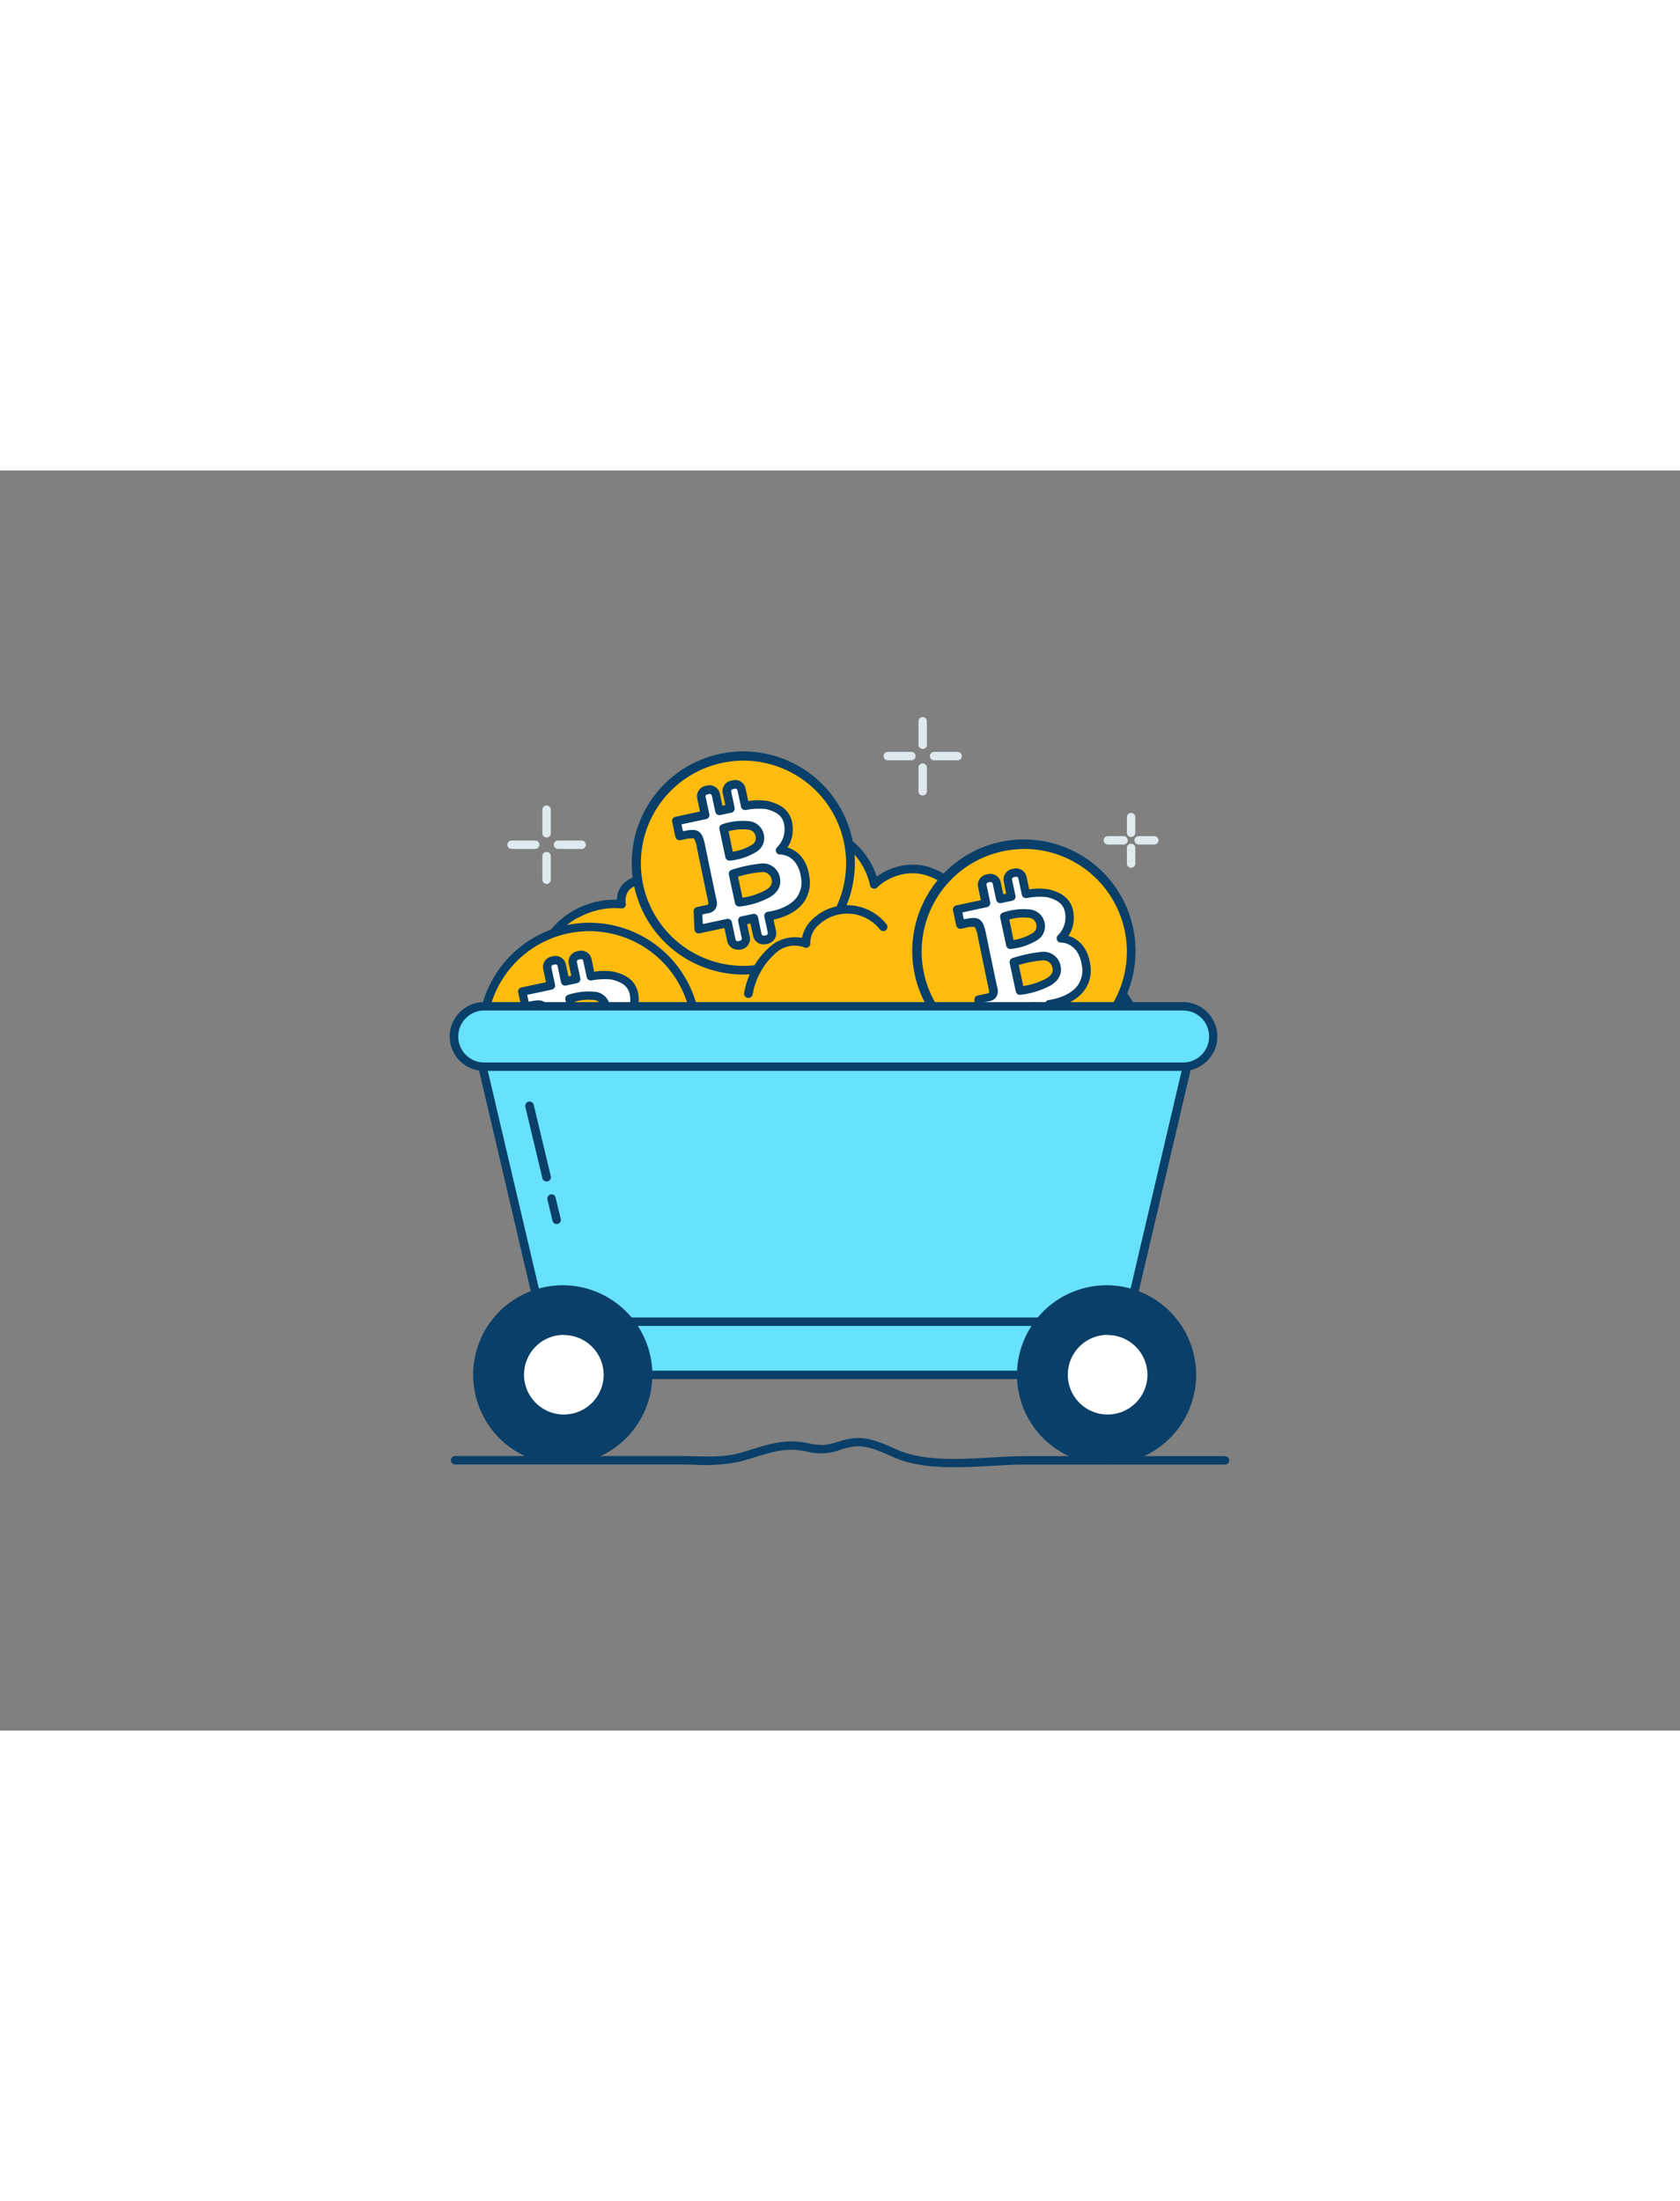 <svg xmlns="http://www.w3.org/2000/svg" viewBox="0 0 400 300" data-imageid="bitcoin-5d" imageName="Bitcoin" class="illustrations_image" style="width: 229px;"><rect x="0" y="0" width="400" height="300" fill="#808080" stroke="none"/><g id="_206_bitcoin_outline" data-name="#206_bitcoin_outline"><path d="M137.21,105.53a18.74,18.74,0,0,1,10.77-2.3c-.82-6,5.87-6.39,10-6.26.4,0,5.94.88,6,.59.75-4.43,2.48-8.89,5.87-11.83,3.85-3.35,8.09-2.85,12.74-2.23,4.82.64,10.23,1,14.85,2.65a17.06,17.06,0,0,1,10.79,12.32,13.33,13.33,0,0,1,9.67-3.66c5.37.23,9.87,4.35,13.54,7.92a25.2,25.2,0,0,1,7.44,14.63c6.08-3.78,14.23-3.37,20.46.15s10.61,9.79,12.85,16.58a20.89,20.89,0,0,1,1.09,10.25c-1,5.43-5.09,9.9-9.89,12.62s-10.3,3.93-15.72,5c-31.61,6-64.72,7.29-95.63-1.68-9.83-2.85-21.31-8.19-24.9-18.61a31.12,31.12,0,0,1-1.08-15.41A75.19,75.19,0,0,1,128.67,116a18.62,18.62,0,0,1,5.45-8.3A17.9,17.9,0,0,1,137.21,105.53Z" fill="#ffbc0e"/><path d="M200.33,167.7a173.9,173.9,0,0,1-48.56-6.49c-14-4.05-22.57-10.52-25.58-19.24a32.26,32.26,0,0,1-1.12-15.91,77.66,77.66,0,0,1,2.65-10.37,19.19,19.19,0,0,1,9-11h0a19.87,19.87,0,0,1,10.19-2.5,5.36,5.36,0,0,1,1.35-3.64C150.49,96,154.91,95.88,158,96a13.32,13.32,0,0,1,1.38.17c.9.12,2.74.37,3.73.46,1-5,3.06-9,6.05-11.63,4.25-3.69,9-3.07,13.53-2.46,1,.13,1.95.25,2.94.36a57,57,0,0,1,12.11,2.33,18.14,18.14,0,0,1,11,11.48,14.49,14.49,0,0,1,9.15-2.87c5.58.24,10.07,4.18,14.2,8.2a26.34,26.34,0,0,1,7.5,13.77c6-3.07,13.76-2.78,20.19.86,6.07,3.43,10.79,9.52,13.31,17.14a21.5,21.5,0,0,1,1.12,10.74c-1,5.27-4.75,10.12-10.38,13.31-5,2.81-10.63,4-16,5.08A253.42,253.42,0,0,1,200.33,167.7ZM137.7,106.41a17.14,17.14,0,0,0-2.92,2,17.57,17.57,0,0,0-5.16,7.85A75.51,75.51,0,0,0,127,126.4a30.26,30.26,0,0,0,1,14.91c2.79,8.08,10.95,14.12,24.24,18,27.38,7.94,59.39,8.5,95.16,1.66,5.23-1,10.72-2.2,15.42-4.86,5.11-2.89,8.54-7.24,9.4-11.93a19.7,19.7,0,0,0-1.06-9.75c-2.36-7.15-6.76-12.84-12.4-16-6.27-3.55-13.9-3.61-19.43-.17a1,1,0,0,1-.95.05,1,1,0,0,1-.57-.77,24.06,24.06,0,0,0-7.15-14c-3.85-3.75-8-7.43-12.88-7.64a12.4,12.4,0,0,0-8.94,3.38,1,1,0,0,1-1,.24,1,1,0,0,1-.69-.75A16.05,16.05,0,0,0,197.1,87.09a54.81,54.81,0,0,0-11.67-2.23l-3-.37c-4.31-.57-8.39-1.11-12,2s-4.95,7.81-5.53,11.25c-.2,1.16-.84,1.08-5.83.39L158,98c-1.55,0-6.33-.18-8.21,1.9a3.81,3.81,0,0,0-.77,3.23,1,1,0,0,1-.26.83,1,1,0,0,1-.82.3,17.78,17.78,0,0,0-10.19,2.19Z" fill="#093f68"/><circle cx="140.33" cy="134.12" r="25.43" fill="#ffbc0e"/><path d="M140.33,160.56a26.44,26.44,0,1,1,25.85-32h0A26.47,26.47,0,0,1,145.86,160,26.2,26.2,0,0,1,140.33,160.56Zm0-50.88A24.44,24.44,0,1,0,164.22,129h0A24.47,24.47,0,0,0,140.34,109.68Z" fill="#093f68"/><path d="M139.85,116.53l.83,3.88a18,18,0,0,1,5.2-.2c3.26.79,5.41,2.4,5.18,6.37A7.59,7.59,0,0,1,149,131s5.12-.22,6,6.43c1.13,8.22-8.77,9.23-8.77,9.23l.8,3.77a1.51,1.51,0,0,1-1.17,1.81l-.45.1a1.53,1.53,0,0,1-1.81-1.17l-.85-4-2.76.59.85,3.95a1.52,1.52,0,0,1-1.18,1.81l-.44.1a1.52,1.52,0,0,1-1.81-1.17l-.89-4.13-6.9,1.48-.19-4.32c.76-.16,1.45-.33,2.15-.45,1.18-.21,1.52-.87,1.27-2-.87-4.07-1.7-8.15-2.54-12.22,0-.16-.07-.33-.11-.5-.71-3.39-1-3.56-4.31-2.85l-.82.18-.77-3.6,6.84-1.46-.87-4.08a1.53,1.53,0,0,1,1.17-1.81l.45-.1a1.52,1.52,0,0,1,1.81,1.18l.83,3.84,2.64-.56-.82-3.8a1.53,1.53,0,0,1,1.18-1.81l.47-.1A1.53,1.53,0,0,1,139.85,116.53Zm-2,20.09,1.45,6.8a18.81,18.81,0,0,0,6.78-2.09c1.57-.92,2.21-2.16,1.93-3.53a3.16,3.16,0,0,0-3.3-2.63A33.4,33.4,0,0,0,137.87,136.62ZM137,132.5a13.74,13.74,0,0,0,5.83-1.93,2.84,2.84,0,0,0,1.36-3,2.94,2.94,0,0,0-2.61-2.43,14.39,14.39,0,0,0-6,.69Z" fill="#fff"/><path d="M138.94,154.67a2.52,2.52,0,0,1-2.47-2l-.67-3.15-5.93,1.27a1,1,0,0,1-1.21-.93l-.19-4.32a1,1,0,0,1,.79-1l.69-.16c.51-.11,1-.22,1.49-.31a.83.83,0,0,0,.49-.18s.09-.14,0-.63c-.64-3-1.25-5.94-1.86-8.9l-.8-3.82a6.36,6.36,0,0,0-.74-2.34,6.28,6.28,0,0,0-2.38.26l-.82.17a1,1,0,0,1-1.18-.76l-.77-3.6a1,1,0,0,1,.76-1.19l5.87-1.25-.67-3.1a2.53,2.53,0,0,1,1.94-3l.45-.1a2.53,2.53,0,0,1,3,1.95l.62,2.86.68-.14-.6-2.82a2.52,2.52,0,0,1,1.94-3l.47-.11a2.53,2.53,0,0,1,3,1.95l.63,3a15.08,15.08,0,0,1,4.65,0c2.7.65,6.26,2.13,5.95,7.4a7.62,7.62,0,0,1-1.25,3.65c1.86.57,4.56,2.22,5.22,7a8,8,0,0,1-1.54,6.29c-2,2.55-5.31,3.53-7,3.88l.59,2.75a2.53,2.53,0,0,1-1.94,3l-.45.1a2.53,2.53,0,0,1-3-1.94l-.64-3-.8.17.63,3a2.52,2.52,0,0,1-1.94,3l-.44.1A2.44,2.44,0,0,1,138.94,154.67Zm-2.38-7.33a1,1,0,0,1,.55.16,1,1,0,0,1,.43.64l.88,4.12a.54.54,0,0,0,.63.4l.44-.09a.54.54,0,0,0,.34-.23.56.56,0,0,0,.07-.4l-.85-3.95a1,1,0,0,1,.14-.75,1.05,1.05,0,0,1,.63-.44l2.76-.59a1,1,0,0,1,1.19.77l.85,4a.52.52,0,0,0,.62.4l.45-.1a.52.52,0,0,0,.41-.62l-.81-3.77a1,1,0,0,1,.87-1.21c.05,0,4.56-.5,6.77-3.31a6.14,6.14,0,0,0,1.12-4.78c-.78-5.62-4.83-5.57-5-5.57a1,1,0,0,1-1-.64,1,1,0,0,1,.27-1.12,6.08,6.08,0,0,0,1.73-3.72c.18-3-1.06-4.53-4.42-5.34a16.18,16.18,0,0,0-4.78.21,1,1,0,0,1-1.15-.77l-.84-3.89h0a.57.57,0,0,0-.22-.33.56.56,0,0,0-.4-.07l-.48.1a.53.53,0,0,0-.4.63l.81,3.79a1,1,0,0,1-.14.75,1,1,0,0,1-.63.43l-2.63.57a1,1,0,0,1-1.19-.77l-.82-3.85a.55.55,0,0,0-.23-.33.56.56,0,0,0-.4-.07l-.45.1a.52.52,0,0,0-.4.62l.87,4.08a1,1,0,0,1-.77,1.19l-5.86,1.25.35,1.64c1.72-.36,2.84-.53,3.73.05s1.23,1.77,1.61,3.61l.79,3.82c.62,3,1.23,5.93,1.86,8.89a2.73,2.73,0,0,1-.28,2.17,2.59,2.59,0,0,1-1.8,1l-1.29.27.11,2.3,5.75-1.23A.69.69,0,0,1,136.56,147.34Zm2.76-2.92a1,1,0,0,1-1-.79l-1.45-6.8a1,1,0,0,1,.67-1.16,33.88,33.88,0,0,1,7.17-1.5A4.07,4.07,0,0,1,149,137.6c.37,1.83-.48,3.46-2.4,4.6a20.19,20.19,0,0,1-7.13,2.21Zm-.28-7.11,1.06,5a16,16,0,0,0,5.49-1.8c1.75-1,1.53-2.12,1.46-2.48a2.16,2.16,0,0,0-2.31-1.82h0A28,28,0,0,0,139,137.31Zm-2-3.81a1,1,0,0,1-1-.79L134.6,126a1,1,0,0,1,.72-1.18,15.35,15.35,0,0,1,6.44-.7,3.92,3.92,0,0,1,3.43,3.23,3.83,3.83,0,0,1-1.79,4.07,14.9,14.9,0,0,1-6.24,2.08Zm-.26-7,1,4.86a12.08,12.08,0,0,0,4.51-1.63,1.84,1.84,0,0,0,.91-2.05,1.92,1.92,0,0,0-1.78-1.61A11.51,11.51,0,0,0,136.76,126.51Z" fill="#093f68"/><polygon points="265.39 215.31 132.09 215.31 113.43 135.74 284.06 135.74 265.39 215.31" fill="#68e1fd" class="target-color"/><path d="M265.39,216.31H132.09a1,1,0,0,1-1-.77L112.46,136a1,1,0,0,1,1-1.23H284.06a1,1,0,0,1,1,1.23l-18.66,79.57A1,1,0,0,1,265.39,216.31Zm-132.5-2H264.6l18.19-77.57H114.69Z" fill="#093f68"/><path d="M268,203.66H134.25a1,1,0,0,1,0-2H268a1,1,0,0,1,0,2Z" fill="#093f68"/><circle cx="243.87" cy="114.54" r="25.43" fill="#ffbc0e"/><path d="M243.81,141a26.58,26.58,0,1,1,5.59-.6A26.57,26.57,0,0,1,243.81,141Zm.06-50.88a24.87,24.87,0,0,0-5.11.54,24.43,24.43,0,1,0,29,18.78h0A24.47,24.47,0,0,0,243.87,90.1Z" fill="#093f68"/><path d="M243.39,96.94l.83,3.88a17.93,17.93,0,0,1,5.19-.2c3.26.79,5.42,2.4,5.18,6.37a7.46,7.46,0,0,1-2.06,4.42s5.13-.21,6,6.44c1.14,8.22-8.77,9.23-8.77,9.23l.81,3.77a1.53,1.53,0,0,1-1.17,1.81l-.45.09a1.52,1.52,0,0,1-1.82-1.17l-.85-4-2.75.59.84,4a1.53,1.53,0,0,1-1.17,1.81l-.45.1a1.53,1.53,0,0,1-1.81-1.18l-.88-4.12-6.9,1.48-.2-4.32c.76-.16,1.45-.33,2.15-.46,1.18-.2,1.52-.87,1.28-2-.87-4.06-1.7-8.14-2.55-12.21,0-.17-.07-.33-.1-.5-.71-3.4-1-3.57-4.32-2.85l-.81.17-.77-3.59,6.84-1.47-.87-4.07A1.53,1.53,0,0,1,235,97.11l.45-.09a1.53,1.53,0,0,1,1.81,1.17l.82,3.85,2.64-.57-.81-3.79a1.53,1.53,0,0,1,1.17-1.81l.48-.1A1.53,1.53,0,0,1,243.39,96.94Zm-2,20.1,1.46,6.8a18.93,18.93,0,0,0,6.78-2.09c1.57-.93,2.2-2.16,1.93-3.54a3.15,3.15,0,0,0-3.3-2.62A32.7,32.7,0,0,0,241.4,117Zm-.85-4.12a14.07,14.07,0,0,0,5.84-1.93,2.84,2.84,0,0,0,1.35-3.06,2.92,2.92,0,0,0-2.61-2.42,14.18,14.18,0,0,0-6,.69Z" fill="#fff"/><path d="M242.47,135.09a2.52,2.52,0,0,1-1.37-.41,2.5,2.5,0,0,1-1.09-1.59l-.68-3.14-5.92,1.27a1,1,0,0,1-.83-.19,1,1,0,0,1-.38-.75L232,126a1,1,0,0,1,.79-1l.68-.15c.51-.11,1-.22,1.5-.31.32-.06.46-.14.49-.19s.09-.14,0-.63q-.93-4.38-1.83-8.78l-.82-3.94a6.69,6.69,0,0,0-.74-2.33,6.35,6.35,0,0,0-2.39.26l-.81.17a1,1,0,0,1-1.19-.77l-.77-3.59a1,1,0,0,1,.77-1.19l5.86-1.25-.66-3.11a2.52,2.52,0,0,1,1.94-3l.45-.1a2.53,2.53,0,0,1,3,1.94l.61,2.87.69-.15L239,97.89a2.53,2.53,0,0,1,1.94-3l.48-.1a2.54,2.54,0,0,1,3,1.94h0l.63,3a14.77,14.77,0,0,1,4.65,0c2.7.65,6.25,2.13,5.94,7.4a7.5,7.5,0,0,1-1.25,3.66c1.87.57,4.57,2.22,5.22,7A8,8,0,0,1,258,124c-2,2.55-5.32,3.54-7,3.89l.59,2.75a2.51,2.51,0,0,1-1.94,3l-.45.1a2.52,2.52,0,0,1-3-1.94l-.64-3-.81.18.64,3a2.53,2.53,0,0,1-1.94,3L243,135A2.33,2.33,0,0,1,242.47,135.09Zm-2.37-7.33a1,1,0,0,1,1,.79l.88,4.12a.49.49,0,0,0,.23.33.5.5,0,0,0,.39.08l.45-.1a.53.53,0,0,0,.41-.62l-.85-4a1,1,0,0,1,.77-1.19l2.76-.59a1,1,0,0,1,1.18.77l.85,4a.49.49,0,0,0,.23.33.56.56,0,0,0,.4.08l.45-.1a.52.52,0,0,0,.33-.23.5.5,0,0,0,.07-.39l-.8-3.78a1,1,0,0,1,.16-.79,1,1,0,0,1,.71-.41c.05,0,4.56-.51,6.76-3.32a6.07,6.07,0,0,0,1.12-4.77c-.77-5.63-4.84-5.58-5-5.58h0a1,1,0,0,1-.94-.62,1,1,0,0,1,.26-1.13,6.12,6.12,0,0,0,1.74-3.73c.17-3-1.06-4.52-4.42-5.34a16.6,16.6,0,0,0-4.79.22,1,1,0,0,1-1.15-.78l-.83-3.88a.52.52,0,0,0-.62-.4l-.48.1a.52.52,0,0,0-.4.62l.81,3.79a1,1,0,0,1-.14.76,1,1,0,0,1-.63.43l-2.64.56a1,1,0,0,1-1.18-.76l-.83-3.85a.52.52,0,0,0-.23-.33.48.48,0,0,0-.39-.07l-.45.09a.53.53,0,0,0-.4.63l.87,4.07a1,1,0,0,1-.77,1.19l-5.86,1.26.35,1.64c1.72-.37,2.84-.53,3.73.05s1.22,1.76,1.61,3.61l.81,3.94c.61,2.92,1.21,5.84,1.84,8.76a2.67,2.67,0,0,1-.29,2.17,2.54,2.54,0,0,1-1.8,1c-.42.07-.84.17-1.28.26l.1,2.3,5.75-1.23Zm2.76-2.92a1,1,0,0,1-1-.8l-1.46-6.79a1,1,0,0,1,.68-1.17,33.28,33.28,0,0,1,7.16-1.49,4.11,4.11,0,0,1,4.29,3.43c.37,1.83-.49,3.46-2.4,4.59a19.85,19.85,0,0,1-7.13,2.21Zm-.29-7.11,1.06,5a16.54,16.54,0,0,0,5.5-1.8c1.75-1,1.53-2.12,1.46-2.48a2.16,2.16,0,0,0-2.31-1.82h0A27,27,0,0,0,242.57,117.73Zm-2-3.81a1,1,0,0,1-1-.8l-1.44-6.72a1,1,0,0,1,.72-1.17,15.14,15.14,0,0,1,6.43-.71,3.94,3.94,0,0,1,3.44,3.24,3.84,3.84,0,0,1-1.79,4.07,14.89,14.89,0,0,1-6.25,2.08Zm-.26-7,1,4.86a11.79,11.79,0,0,0,4.51-1.63,1.83,1.83,0,0,0,.92-2A1.91,1.91,0,0,0,245,106.5,11.42,11.42,0,0,0,240.29,106.92Z" fill="#093f68"/><circle cx="177.02" cy="93.51" r="25.43" fill="#ffbc0e"/><path d="M177,120a26.56,26.56,0,1,1,5.59-.6A26.57,26.57,0,0,1,177,120ZM177,69.08A24.43,24.43,0,1,0,200.91,88.4h0A24.48,24.48,0,0,0,177,69.08Z" fill="#093f68"/><path d="M176.54,75.92l.83,3.88a17.93,17.93,0,0,1,5.19-.2c3.26.79,5.42,2.4,5.18,6.37a7.46,7.46,0,0,1-2.06,4.42s5.13-.21,6,6.44c1.13,8.21-8.77,9.22-8.77,9.22l.81,3.77a1.54,1.54,0,0,1-1.17,1.82l-.46.09a1.53,1.53,0,0,1-1.81-1.17l-.85-4-2.75.59.84,3.95a1.53,1.53,0,0,1-1.17,1.81l-.45.09a1.53,1.53,0,0,1-1.81-1.17l-.88-4.12-6.91,1.48-.19-4.32c.76-.16,1.45-.34,2.15-.46,1.18-.2,1.52-.87,1.28-2-.87-4.07-1.7-8.14-2.55-12.21,0-.17-.07-.34-.1-.5-.71-3.4-1-3.57-4.32-2.85l-.81.17L161,83.45,167.87,82,167,77.9a1.52,1.52,0,0,1,1.17-1.81l.45-.09a1.52,1.52,0,0,1,1.81,1.17l.82,3.84,2.64-.56-.81-3.79a1.52,1.52,0,0,1,1.17-1.81l.48-.1A1.52,1.52,0,0,1,176.54,75.92Zm-2,20.09,1.46,6.8a19.12,19.12,0,0,0,6.78-2.08c1.57-.93,2.2-2.17,1.93-3.54a3.17,3.17,0,0,0-3.31-2.63A33.4,33.4,0,0,0,174.55,96Zm-.85-4.12A14,14,0,0,0,179.54,90a2.86,2.86,0,0,0,1.35-3.06,2.91,2.91,0,0,0-2.61-2.42,14.4,14.4,0,0,0-6,.68Z" fill="#fff"/><path d="M175.62,114.07a2.55,2.55,0,0,1-2.47-2l-.67-3.14-5.93,1.26a1,1,0,0,1-.82-.18,1,1,0,0,1-.38-.75l-.2-4.32a1,1,0,0,1,.79-1l.7-.15c.51-.12,1-.23,1.49-.31.32-.06.46-.14.48-.19s.1-.14,0-.63q-.94-4.41-1.84-8.82l-.81-3.9a6.76,6.76,0,0,0-.74-2.34,6.77,6.77,0,0,0-2.39.26L162,88a1,1,0,0,1-1.19-.77l-.77-3.6a1,1,0,0,1,.77-1.18l5.86-1.26-.66-3.1a2.54,2.54,0,0,1,1.94-3l.45-.09a2.53,2.53,0,0,1,3,1.94l.61,2.87.68-.15-.6-2.81a2.53,2.53,0,0,1,1.94-3l.48-.1a2.51,2.51,0,0,1,3,1.94l.64,3a15.08,15.08,0,0,1,4.65,0c2.7.65,6.25,2.13,5.94,7.4a7.5,7.5,0,0,1-1.25,3.66c1.87.57,4.56,2.22,5.22,7a8,8,0,0,1-1.53,6.29c-2,2.55-5.32,3.54-7,3.89l.59,2.75a2.52,2.52,0,0,1-2,3l-.45.1a2.54,2.54,0,0,1-3-1.94l-.64-3-.8.17.64,3a2.54,2.54,0,0,1-1.94,3l-.45.09A2.33,2.33,0,0,1,175.62,114.07Zm-2.37-7.33a1,1,0,0,1,1,.79l.88,4.12a.52.52,0,0,0,.62.41l.45-.1a.52.52,0,0,0,.4-.62l-.84-4a1,1,0,0,1,.77-1.18l2.75-.59a1,1,0,0,1,1.19.77l.85,4a.53.53,0,0,0,.63.4l.45-.09a.53.53,0,0,0,.4-.63l-.81-3.77a1,1,0,0,1,.88-1.2s4.56-.51,6.76-3.32A6.13,6.13,0,0,0,190.73,97c-.77-5.62-4.84-5.57-5-5.57h0a1,1,0,0,1-.68-1.75,6,6,0,0,0,1.73-3.73c.18-3-1.06-4.53-4.41-5.34a16.58,16.58,0,0,0-4.79.22,1,1,0,0,1-1.15-.78l-.83-3.88h0a.49.49,0,0,0-.23-.33.52.52,0,0,0-.4-.08l-.47.11a.52.52,0,0,0-.4.62l.81,3.79a1,1,0,0,1-.14.75,1,1,0,0,1-.63.44l-2.64.56a1,1,0,0,1-1.19-.77l-.82-3.84a.49.49,0,0,0-.23-.33.55.55,0,0,0-.39-.08l-.45.1a.52.52,0,0,0-.41.62l.88,4.08a1,1,0,0,1-.77,1.19l-5.86,1.25.35,1.64c1.71-.36,2.84-.52,3.73.06s1.22,1.76,1.61,3.6l.8,3.91c.61,2.93,1.22,5.87,1.85,8.8a2.71,2.71,0,0,1-.29,2.17,2.57,2.57,0,0,1-1.8,1c-.42.07-.84.16-1.28.26l.1,2.3,5.75-1.23Zm2.75-2.93a1,1,0,0,1-1-.79l-1.46-6.8a1,1,0,0,1,.68-1.16,33.6,33.6,0,0,1,7.16-1.5A4.09,4.09,0,0,1,185.7,97c.36,1.84-.49,3.47-2.41,4.6a19.74,19.74,0,0,1-7.12,2.21Zm-.28-7.1,1.06,5a16.54,16.54,0,0,0,5.5-1.8c1.75-1,1.53-2.13,1.46-2.48a2.19,2.19,0,0,0-2.31-1.83h0A27.45,27.45,0,0,0,175.72,96.71Zm-2-3.82a1,1,0,0,1-1-.79l-1.43-6.72a1,1,0,0,1,.72-1.17,15.16,15.16,0,0,1,6.43-.71,4,4,0,0,1,3.44,3.24,3.82,3.82,0,0,1-1.8,4.06,14.67,14.67,0,0,1-6.24,2.08Zm-.26-7,1,4.86A11.79,11.79,0,0,0,179,89.13a1.86,1.86,0,0,0,.92-2,1.93,1.93,0,0,0-1.79-1.62A11.88,11.88,0,0,0,173.44,85.9Z" fill="#093f68"/><rect x="108.36" y="127.57" width="180.76" height="14.37" rx="7.19" fill="#68e1fd" class="target-color"/><path d="M281.94,142.94H115.55a8.19,8.19,0,1,1,0-16.37H281.94a8.19,8.19,0,0,1,0,16.37ZM115.55,128.57a6.19,6.19,0,1,0,0,12.37H281.94a6.19,6.19,0,0,0,0-12.37Z" fill="#093f68"/><circle cx="134.01" cy="215.31" r="20.32" fill="#093f68"/><path d="M134,236.64a21.33,21.33,0,1,1,21.32-21.33A21.35,21.35,0,0,1,134,236.64ZM134,196a19.33,19.33,0,1,0,19.32,19.32A19.34,19.34,0,0,0,134,196Z" fill="#093f68"/><circle cx="134.25" cy="215.31" r="10.48" fill="#fff"/><path d="M134.25,226.79a11.48,11.48,0,1,1,11.48-11.48A11.49,11.49,0,0,1,134.25,226.79Zm0-21a9.48,9.48,0,1,0,9.48,9.48A9.49,9.49,0,0,0,134.25,205.83Z" fill="#093f68"/><circle cx="263.48" cy="215.31" r="20.32" fill="#093f68"/><path d="M263.48,236.64a21.33,21.33,0,1,1,21.32-21.33A21.36,21.36,0,0,1,263.48,236.64Zm0-40.65a19.33,19.33,0,1,0,19.32,19.32A19.35,19.35,0,0,0,263.48,196Z" fill="#093f68"/><circle cx="263.72" cy="215.31" r="10.48" fill="#fff"/><path d="M263.72,226.79a11.48,11.48,0,1,1,11.48-11.48A11.49,11.49,0,0,1,263.72,226.79Zm0-21a9.48,9.48,0,1,0,9.48,9.48A9.49,9.49,0,0,0,263.72,205.83Z" fill="#093f68"/><path d="M178.16,124.56a15.21,15.21,0,0,1,1.79-5.29,14.92,14.92,0,0,1,4.76-5.73,7.64,7.64,0,0,1,7.16-.9,6.68,6.68,0,0,1,2.37-5.18,10.94,10.94,0,0,1,16,1.2" fill="#ffbc0e"/><path d="M178.16,125.56h-.11a1,1,0,0,1-.88-1.11,18.8,18.8,0,0,1,7-11.75,9,9,0,0,1,6.78-1.42,8.3,8.3,0,0,1,2.61-4.55,11.92,11.92,0,0,1,17.52,1.32,1,1,0,0,1-.16,1.4,1,1,0,0,1-1.41-.17,9.92,9.92,0,0,0-14.58-1.09,5.63,5.63,0,0,0-2,4.36,1,1,0,0,1-1.4,1,6.64,6.64,0,0,0-6.21.82,16.91,16.91,0,0,0-6.1,10.3A1,1,0,0,1,178.16,125.56Z" fill="#093f68"/><path d="M227.17,237.3c-5,0-10-.48-14.1-2.25l-1.11-.49c-2.76-1.21-5.61-2.47-8.46-2.21a17.22,17.22,0,0,0-3.32.76,13.1,13.1,0,0,1-8.08.45c-.59-.1-1.18-.21-1.78-.29-3.74-.48-7,.54-10.49,1.61-1.26.39-2.56.79-3.9,1.13a40.54,40.54,0,0,1-10.75.68c-1.08,0-2.16-.05-3.22-.05h-53.6a1,1,0,0,1,0-2H162c1.07,0,2.17,0,3.27.05,3.46.09,7,.18,10.21-.62,1.29-.32,2.56-.72,3.79-1.1,3.53-1.09,7.17-2.22,11.34-1.68.64.08,1.26.19,1.89.31A15.53,15.53,0,0,0,196,232a15.75,15.75,0,0,0,3.63-.78,18.71,18.71,0,0,1,3.71-.84c3.36-.3,6.45,1.06,9.44,2.37l1.1.49c6.2,2.67,14.78,2.17,22.36,1.73,2.83-.16,5.51-.31,8-.31h47.42a1,1,0,0,1,0,2H244.22c-2.43,0-5.08.15-7.89.31C233.37,237.12,230.25,237.3,227.17,237.3Z" fill="#093f68"/><path d="M132.55,179.39a1,1,0,0,1-1-.76l-1.19-5a1,1,0,1,1,1.94-.46l1.2,5a1,1,0,0,1-.74,1.21A1,1,0,0,1,132.55,179.39Z" fill="#093f68"/><path d="M130.14,169.26a1,1,0,0,1-1-.76l-4.06-17a1,1,0,0,1,2-.47l4.06,17a1,1,0,0,1-.75,1.21Z" fill="#093f68"/><path d="M219.69,66.31a1,1,0,0,1-1-1V59.7a1,1,0,1,1,2,0v5.61A1,1,0,0,1,219.69,66.31Z" fill="#dfeaef"/><path d="M219.69,77.37a1,1,0,0,1-1-1V70.75a1,1,0,0,1,2,0v5.62A1,1,0,0,1,219.69,77.37Z" fill="#dfeaef"/><path d="M228,69H222.4a1,1,0,0,1,0-2H228a1,1,0,0,1,0,2Z" fill="#dfeaef"/><path d="M217,69h-5.62a1,1,0,0,1,0-2H217a1,1,0,0,1,0,2Z" fill="#dfeaef"/><path d="M130.14,87.38a1,1,0,0,1-1-1V80.76a1,1,0,1,1,2,0v5.62A1,1,0,0,1,130.14,87.38Z" fill="#dfeaef"/><path d="M130.14,98.43a1,1,0,0,1-1-1V91.81a1,1,0,0,1,2,0v5.62A1,1,0,0,1,130.14,98.43Z" fill="#dfeaef"/><path d="M138.48,90.1h-5.62a1,1,0,0,1,0-2h5.62a1,1,0,0,1,0,2Z" fill="#dfeaef"/><path d="M127.43,90.1h-5.62a1,1,0,0,1,0-2h5.62a1,1,0,0,1,0,2Z" fill="#dfeaef"/><path d="M269.31,87.25a1,1,0,0,1-1-1V82.53a1,1,0,0,1,2,0v3.72A1,1,0,0,1,269.31,87.25Z" fill="#dfeaef"/><path d="M269.31,94.58a1,1,0,0,1-1-1V89.85a1,1,0,1,1,2,0v3.73A1,1,0,0,1,269.31,94.58Z" fill="#dfeaef"/><path d="M274.83,89.05h-3.72a1,1,0,0,1,0-2h3.72a1,1,0,0,1,0,2Z" fill="#dfeaef"/><path d="M267.51,89.05h-3.73a1,1,0,0,1,0-2h3.73a1,1,0,0,1,0,2Z" fill="#dfeaef"/></g></svg>